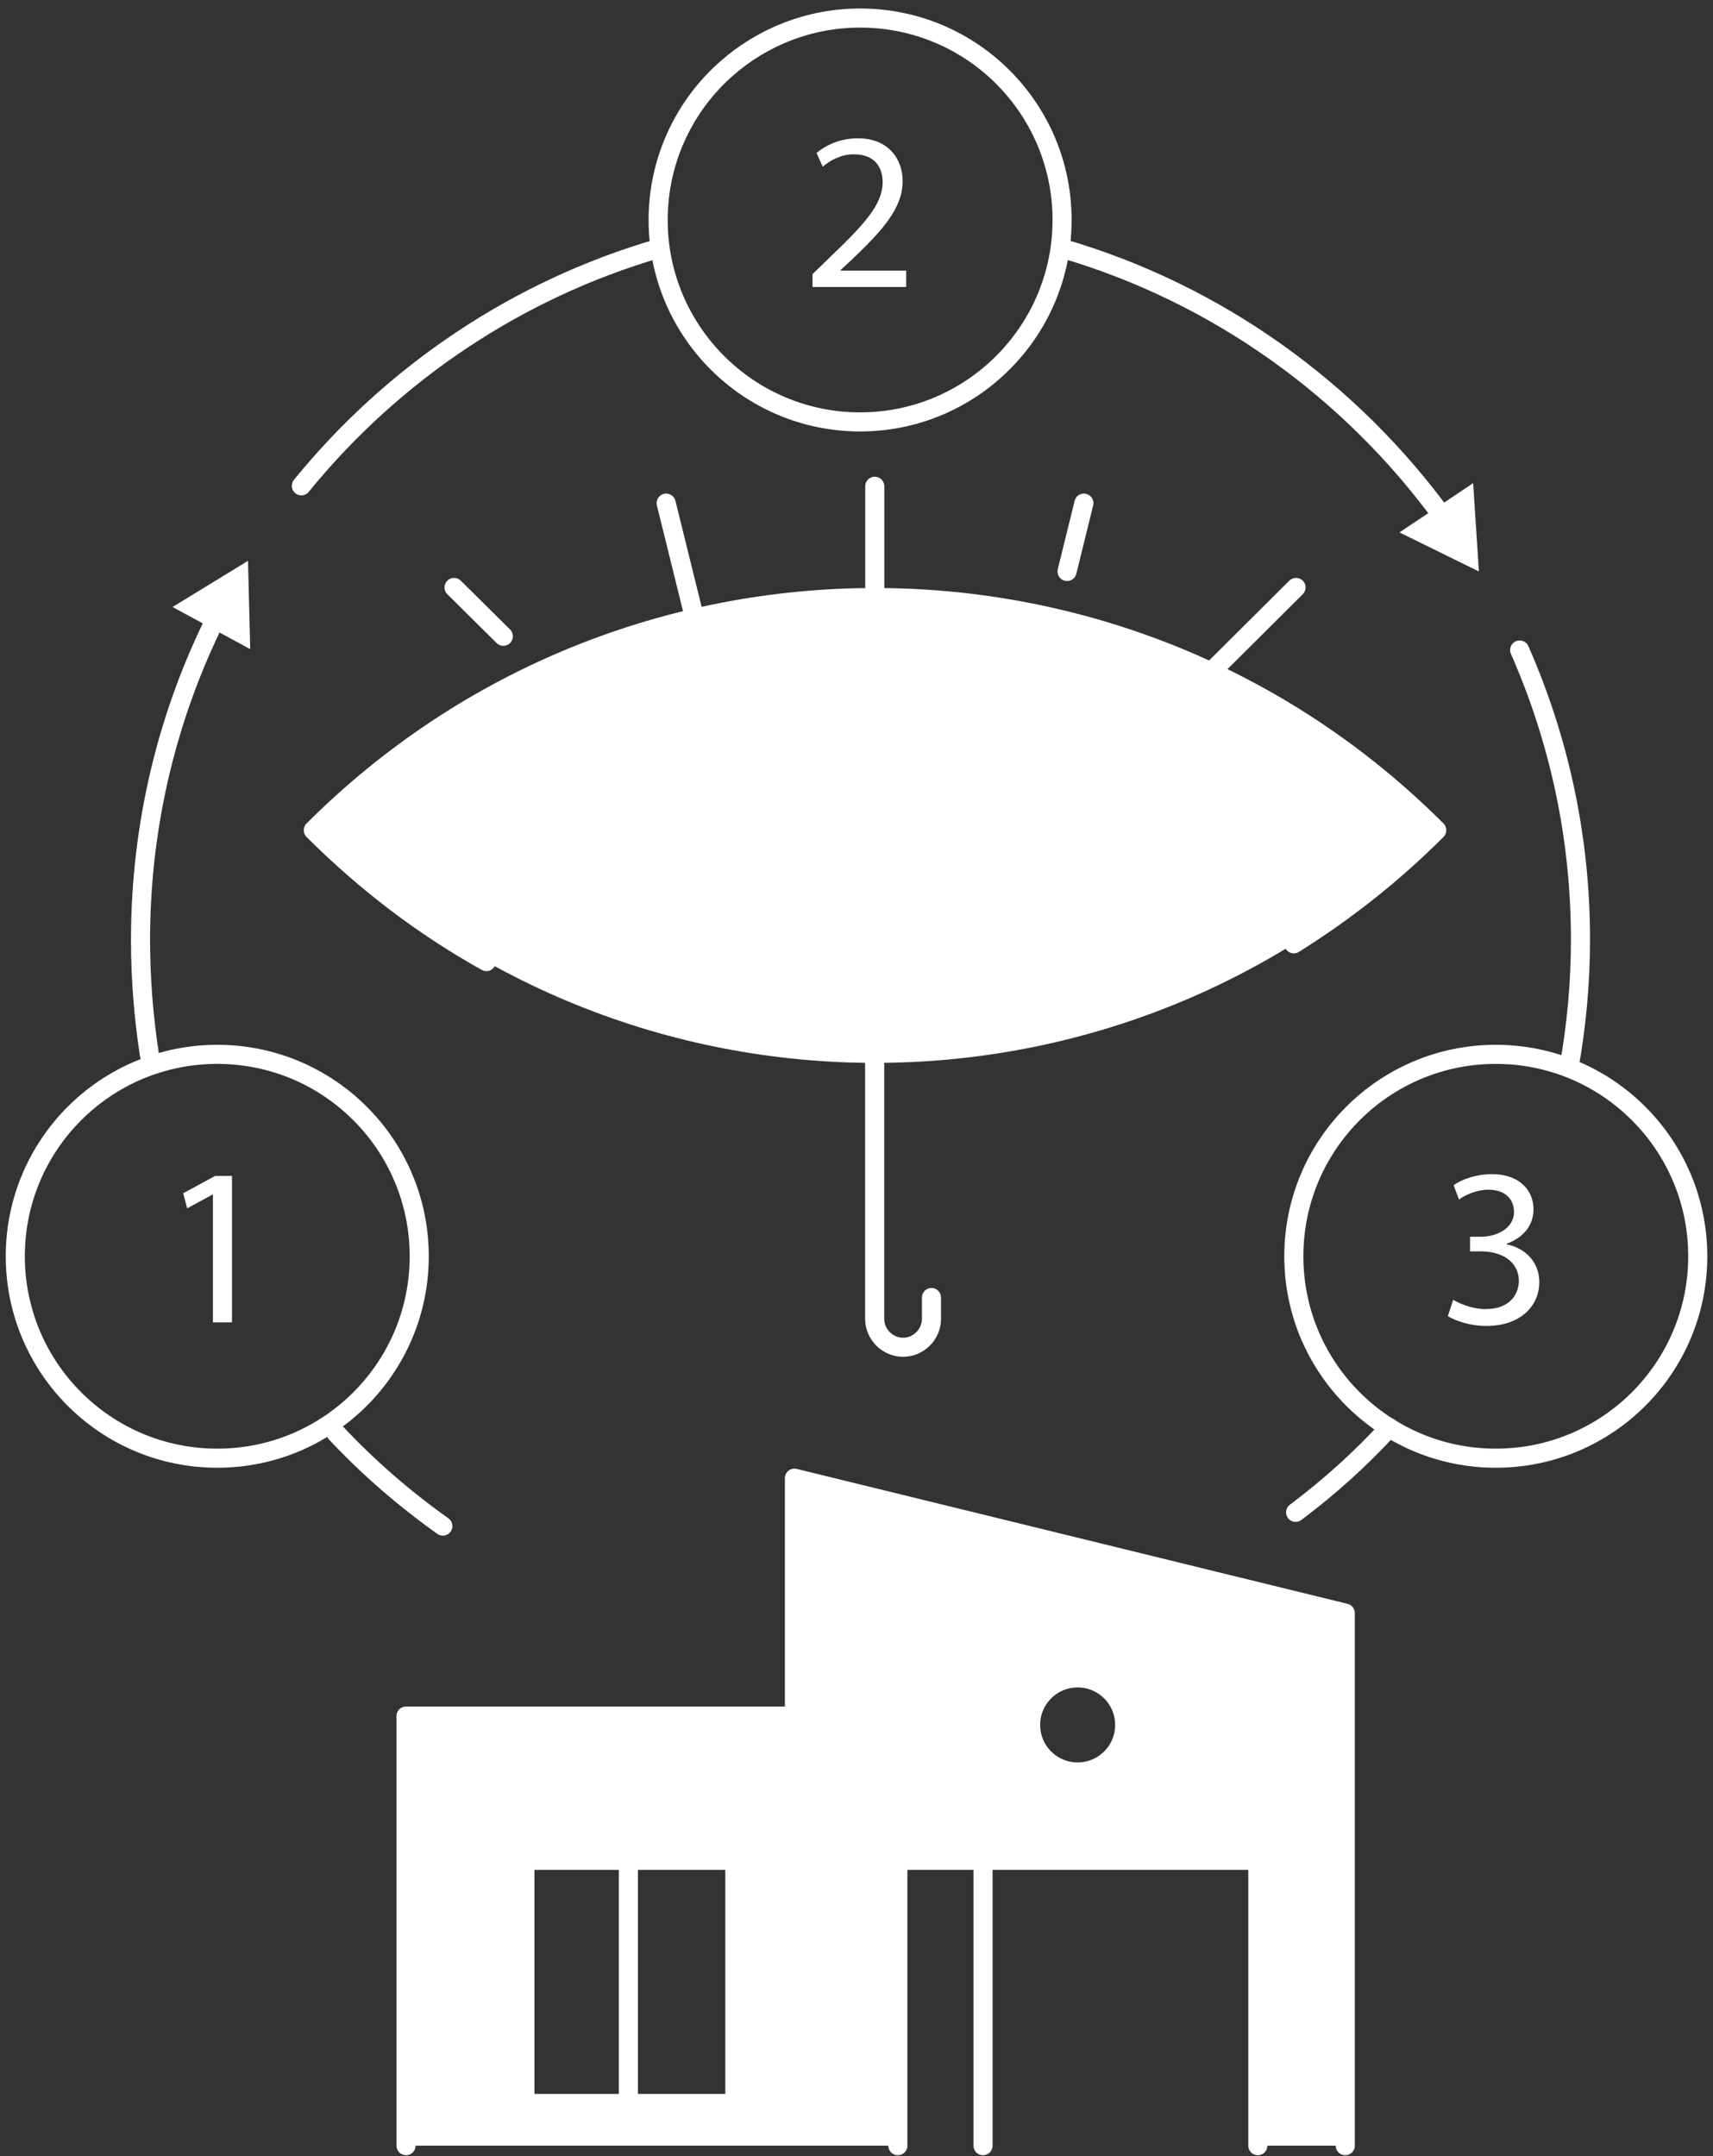 <svg width="112" height="141" viewBox="0 0 112 141" fill="none" xmlns="http://www.w3.org/2000/svg">
<rect x="0" y="0" width="112" height="141" fill="#333333" stroke="none"/>
<path d="M51.941 96.661V112.217H26.547L26.547 140.31H58.674V121.649H82.21V140.31H87.957V105.484L51.941 96.661ZM48.052 137.552H34.325V121.649H48.052V137.552ZM70.457 115.844C68.773 115.844 67.38 114.48 67.38 112.768C67.38 111.085 68.744 109.692 70.457 109.692C72.169 109.692 73.533 111.056 73.533 112.768C73.533 114.48 72.169 115.844 70.457 115.844Z" fill="white"/>
<path d="M93.938 54.29C73.652 74.576 40.77 74.576 20.484 54.29C40.77 34.004 73.652 34.004 93.938 54.29Z" fill="white"/>
<path d="M26.547 140.31L26.547 112.217H51.941V96.661L87.957 105.484V140.31" stroke="white" stroke-width="1.248" stroke-miterlimit="10" stroke-linecap="round" stroke-linejoin="round"/>
<path d="M41.086 121.649V137.553" stroke="white" stroke-width="1.248" stroke-miterlimit="10" stroke-linecap="round" stroke-linejoin="round"/>
<path d="M31.803 62.88C27.74 60.616 23.938 57.743 20.484 54.29C40.77 34.004 73.652 34.004 93.938 54.29C91.065 57.163 87.93 59.63 84.593 61.719" stroke="white" stroke-width="1.248" stroke-miterlimit="10" stroke-linecap="round" stroke-linejoin="round"/>
<path d="M21.961 93.701C24.079 95.965 26.43 97.996 28.955 99.795" stroke="white" stroke-width="1.248" stroke-miterlimit="10" stroke-linecap="round" stroke-linejoin="round"/>
<path d="M14.179 40.301C10.987 46.657 9.188 53.854 9.188 61.458C9.188 64.012 9.391 66.507 9.768 68.974" stroke="white" stroke-width="1.248" stroke-linecap="round" stroke-linejoin="round"/>
<path d="M11.281 39.692L16.215 36.674L16.36 42.449L11.281 39.692Z" fill="white"/>
<path d="M43.066 16.242C33.779 18.941 25.652 24.455 19.703 31.769" stroke="white" stroke-width="1.248" stroke-miterlimit="10" stroke-linecap="round" stroke-linejoin="round"/>
<path d="M94.404 33.887C88.338 25.529 79.603 19.202 69.445 16.242" stroke="white" stroke-width="1.248" stroke-linecap="round" stroke-linejoin="round"/>
<path d="M96.317 31.595L96.695 37.37L91.5 34.816L96.317 31.595Z" fill="white"/>
<path d="M99.359 42.507C101.913 48.311 103.335 54.696 103.335 61.429C103.335 64.302 103.074 67.088 102.581 69.816" stroke="white" stroke-width="1.248" stroke-miterlimit="10" stroke-linecap="round" stroke-linejoin="round"/>
<path d="M90.834 93.353C88.977 95.384 86.916 97.241 84.711 98.896" stroke="white" stroke-width="1.248" stroke-miterlimit="10" stroke-linecap="round" stroke-linejoin="round"/>
<path d="M14.205 95.355C21.498 95.355 27.41 89.443 27.41 82.15C27.41 74.858 21.498 68.946 14.205 68.946C6.912 68.946 1 74.858 1 82.15C1 89.443 6.912 95.355 14.205 95.355Z" stroke="white" stroke-width="1.248" stroke-miterlimit="10" stroke-linecap="round" stroke-linejoin="round"/>
<path d="M97.799 95.355C105.091 95.355 111.003 89.443 111.003 82.15C111.003 74.858 105.091 68.946 97.799 68.946C90.506 68.946 84.594 74.858 84.594 82.15C84.594 89.443 90.506 95.355 97.799 95.355Z" stroke="white" stroke-width="1.248" stroke-miterlimit="10" stroke-linecap="round" stroke-linejoin="round"/>
<path d="M32.909 41.607L29.688 38.415" stroke="white" stroke-width="1.248" stroke-miterlimit="10" stroke-linecap="round" stroke-linejoin="round"/>
<path d="M45.412 40.417L43.555 32.901" stroke="white" stroke-width="1.248" stroke-miterlimit="10" stroke-linecap="round" stroke-linejoin="round"/>
<path d="M57.195 39.053V31.798" stroke="white" stroke-width="1.248" stroke-miterlimit="10" stroke-linecap="round" stroke-linejoin="round"/>
<path d="M79.195 43.929L84.738 38.415" stroke="white" stroke-width="1.248" stroke-miterlimit="10" stroke-linecap="round" stroke-linejoin="round"/>
<path d="M69.766 37.37L70.868 32.901" stroke="white" stroke-width="1.248" stroke-miterlimit="10" stroke-linecap="round" stroke-linejoin="round"/>
<path d="M13.921 78.116H13.892L12.238 79.016L11.977 78.029L14.066 76.897H15.169V86.474H13.921V78.116Z" fill="white"/>
<path d="M95.012 84.995C95.39 85.227 96.231 85.604 97.131 85.604C98.785 85.604 99.308 84.559 99.308 83.746C99.279 82.412 98.089 81.831 96.841 81.831H96.115V80.873H96.841C97.769 80.873 98.988 80.38 98.988 79.248C98.988 78.493 98.495 77.797 97.305 77.797C96.55 77.797 95.796 78.145 95.39 78.436L95.041 77.507C95.535 77.129 96.522 76.781 97.537 76.781C99.424 76.781 100.265 77.913 100.265 79.074C100.265 80.061 99.685 80.902 98.495 81.338V81.367C99.685 81.599 100.643 82.499 100.643 83.834C100.643 85.372 99.453 86.707 97.16 86.707C96.086 86.707 95.157 86.359 94.664 86.068L95.012 84.995Z" fill="white"/>
<path d="M40.156 62.416C40.156 53.013 47.789 45.38 57.192 45.38C66.595 45.38 74.228 53.013 74.228 62.416C69.613 58.933 65.521 62.416 65.521 62.416C60.965 58.701 57.192 62.416 57.192 62.416C57.192 62.416 53.448 58.701 48.863 62.416C48.892 62.416 44.8 58.933 40.156 62.416Z" fill="white" stroke="white" stroke-width="1.248" stroke-miterlimit="10" stroke-linecap="round" stroke-linejoin="round"/>
<path d="M57.188 62.416V86.242C57.188 87.258 58.029 88.1 59.045 88.1C60.061 88.1 60.902 87.258 60.902 86.242V84.849" stroke="white" stroke-width="1.248" stroke-miterlimit="10" stroke-linecap="round" stroke-linejoin="round"/>
<path d="M69.441 14.385C69.441 21.669 63.52 27.59 56.236 27.59C48.952 27.59 43.031 21.669 43.031 14.385C43.031 10.438 44.773 6.868 47.53 4.46C49.851 2.428 52.899 1.18 56.236 1.18C63.55 1.18 69.441 7.101 69.441 14.385Z" stroke="white" stroke-width="1.248" stroke-miterlimit="10" stroke-linecap="round" stroke-linejoin="round"/>
<path d="M53.125 18.709V17.926L54.141 16.939C56.579 14.617 57.681 13.369 57.711 11.947C57.711 10.989 57.246 10.09 55.824 10.09C54.953 10.09 54.228 10.525 53.792 10.902L53.386 10.003C54.054 9.451 54.982 9.045 56.085 9.045C58.146 9.045 59.017 10.467 59.017 11.831C59.017 13.601 57.739 15.024 55.708 16.968L54.953 17.665V17.694H59.249V18.767H53.125V18.709Z" fill="white"/>
<path d="M64.273 121.649V140.31" stroke="white" stroke-width="1.248" stroke-miterlimit="10" stroke-linecap="round" stroke-linejoin="round"/>
<path d="M48.047 121.649H34.32V137.552H48.047V121.649Z" stroke="white" stroke-width="1.248" stroke-miterlimit="10" stroke-linecap="round" stroke-linejoin="round"/>
<path d="M58.703 140.31V121.649H82.24V140.31" stroke="white" stroke-width="1.248" stroke-miterlimit="10" stroke-linecap="round" stroke-linejoin="round"/>
<path d="M70.459 115.873C72.158 115.873 73.535 114.496 73.535 112.797C73.535 111.098 72.158 109.721 70.459 109.721C68.76 109.721 67.383 111.098 67.383 112.797C67.383 114.496 68.76 115.873 70.459 115.873Z" stroke="white" stroke-width="1.248" stroke-miterlimit="10" stroke-linecap="round" stroke-linejoin="round"/>
</svg>

